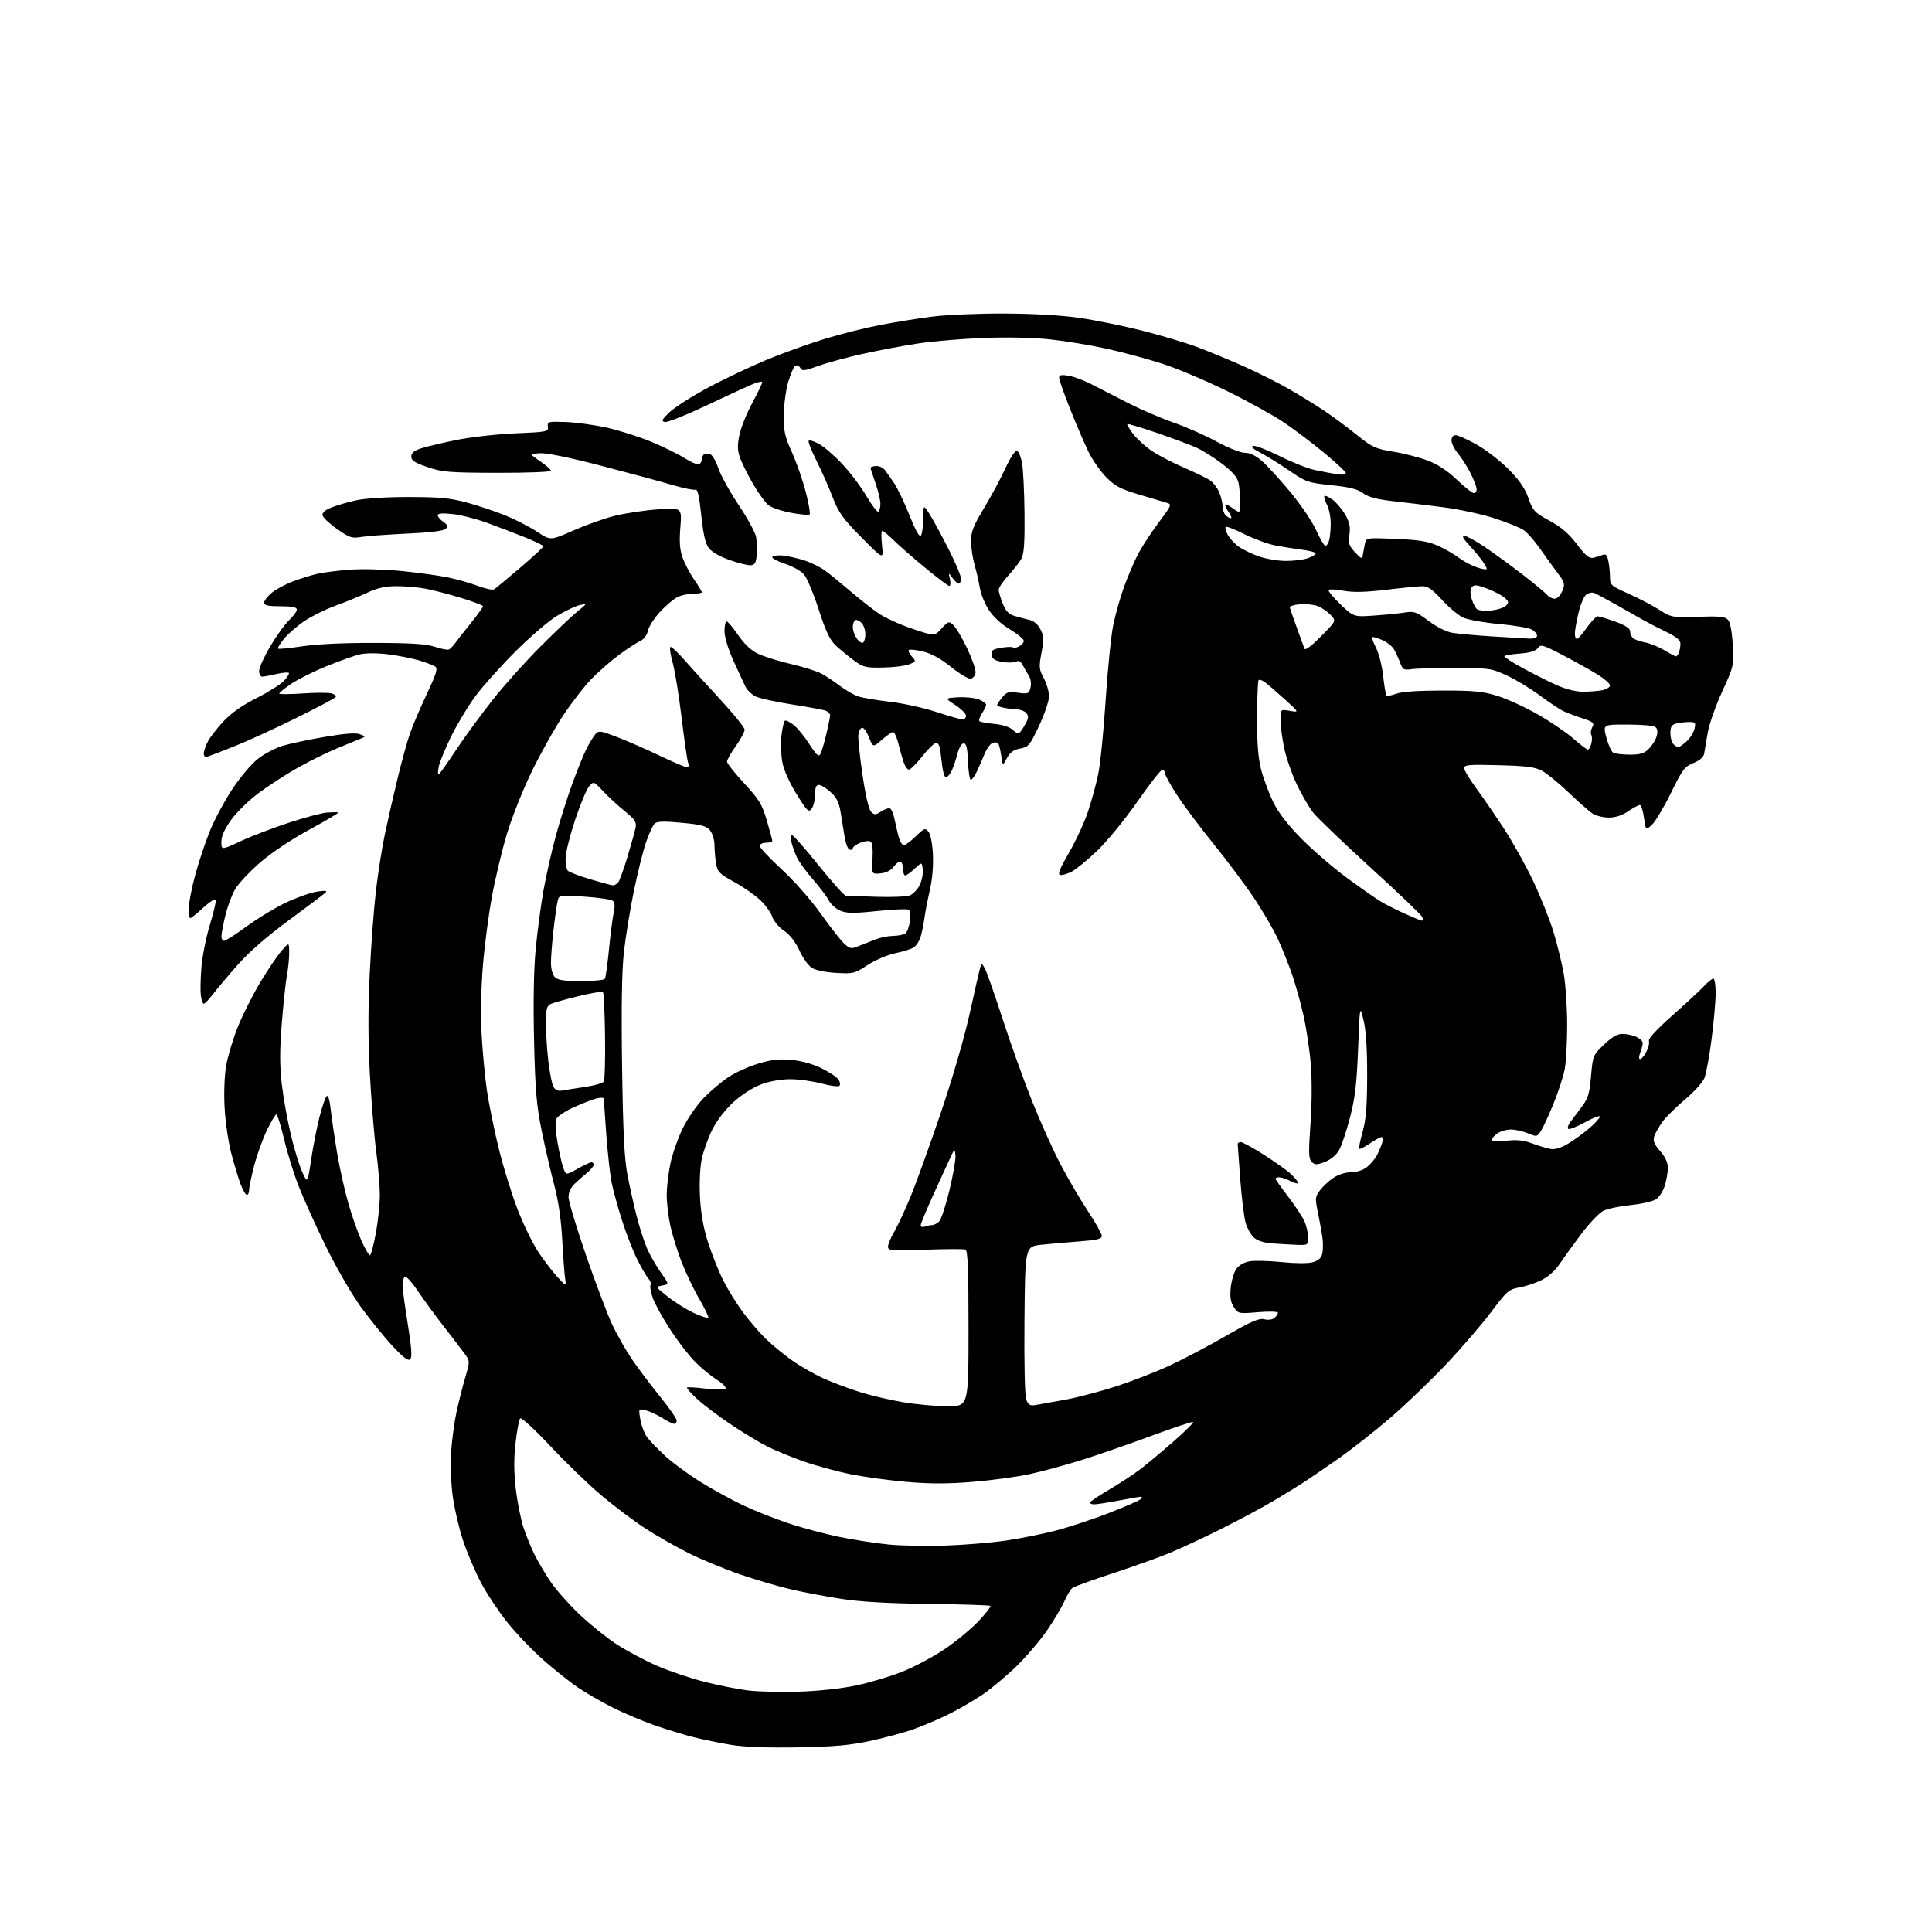 <?xml version="1.0" encoding="UTF-8" standalone="no"?>
<svg 
  version="1.1" 
  xmlns="http://www.w3.org/2000/svg" 
  xmlns:xlink="http://www.w3.org/1999/xlink" 
  xmlns:svg="http://www.w3.org/2000/svg"
  xmlns:rdf="http://www.w3.org/1999/02/22-rdf-syntax-ns#"
  xmlns:cc="http://creativecommons.org/ns#"
  xmlns:dc="http://purl.org/dc/elements/1.1/"
  viewBox="0 0 768 768"
  width="768"
  height="768"
>
<style>svg {background-color: white; }</style>"
<path stroke="none" fill="black" fill-rule="evenodd" d="M317.00,694.60C304.87,694.81 295.74,694.46 290.50,693.59C286.10,692.86 279.35,691.47 275.50,690.50C271.65,689.53 264.68,687.39 260.00,685.75C255.32,684.11 247.90,680.96 243.50,678.75C239.10,676.54 232.90,672.96 229.72,670.80C226.53,668.65 220.34,663.71 215.96,659.84C211.57,655.97 205.17,649.29 201.73,644.99C198.29,640.69 193.60,633.65 191.30,629.34C189.01,625.03 185.78,617.45 184.12,612.50C182.47,607.55 180.59,599.45 179.93,594.50C179.26,589.46 179.01,581.73 179.35,576.93C179.68,572.21 180.62,565.24 181.44,561.43C182.26,557.62 183.81,551.48 184.89,547.78C186.84,541.06 186.84,541.06 184.67,538.09C183.48,536.45 179.77,531.60 176.43,527.31C173.09,523.01 168.45,516.68 166.12,513.22C163.80,509.77 161.47,507.21 160.95,507.53C160.43,507.86 160.00,509.30 160.00,510.75C160.00,512.20 160.94,519.19 162.09,526.30C163.61,535.71 163.87,539.53 163.07,540.33C162.27,541.13 160.33,539.67 155.95,534.97C152.65,531.41 147.01,524.45 143.42,519.50C139.84,514.55 133.60,503.75 129.56,495.50C125.52,487.25 120.64,476.45 118.71,471.50C116.78,466.55 114.17,458.11 112.90,452.75C111.64,447.39 110.26,443.00 109.85,443.00C109.44,443.00 107.72,445.90 106.02,449.45C104.33,453.00 102.05,459.38 100.97,463.61C99.89,467.85 99.00,472.15 99.00,473.16C99.00,474.17 98.61,475.00 98.14,475.00C97.66,475.00 96.54,473.09 95.65,470.75C94.76,468.41 93.10,462.90 91.94,458.50C90.79,454.10 89.60,445.97 89.29,440.43C88.96,434.45 89.21,427.59 89.92,423.53C90.58,419.77 92.67,412.83 94.57,408.12C96.47,403.40 100.47,395.48 103.44,390.52C106.42,385.56 110.22,379.93 111.89,378.00C114.92,374.50 114.92,374.50 114.96,378.61C114.98,380.88 114.58,384.93 114.07,387.62C113.56,390.30 112.64,398.95 112.01,406.82C111.18,417.39 111.17,423.67 112.00,430.82C112.61,436.14 114.22,445.17 115.57,450.89C116.92,456.60 118.98,463.35 120.15,465.89C122.26,470.50 122.26,470.50 123.68,461.00C124.46,455.77 125.95,448.18 126.98,444.12C128.02,440.06 129.29,436.31 129.82,435.78C130.44,435.16 131.04,437.11 131.48,441.16C131.87,444.65 133.02,452.45 134.04,458.50C135.06,464.55 137.08,473.55 138.51,478.50C139.95,483.45 142.28,490.09 143.70,493.25C145.11,496.41 146.61,499.00 147.03,499.00C147.45,499.00 148.51,495.06 149.40,490.25C150.28,485.44 151.00,478.57 150.99,475.00C150.99,471.43 150.33,463.55 149.53,457.50C148.73,451.45 147.61,437.73 147.03,427.00C146.31,413.69 146.29,400.99 146.97,387.00C147.52,375.73 148.63,360.88 149.45,354.00C150.26,347.12 151.82,337.23 152.91,332.00C154.00,326.77 156.25,316.88 157.91,310.00C159.56,303.12 161.81,294.92 162.90,291.76C163.99,288.60 167.02,281.48 169.63,275.93C173.56,267.58 174.13,265.69 172.94,264.92C172.15,264.40 169.25,263.31 166.50,262.49C163.75,261.68 158.25,260.60 154.29,260.10C150.13,259.58 145.43,259.57 143.20,260.07C141.07,260.55 135.04,262.69 129.79,264.83C124.55,266.97 118.18,270.16 115.63,271.91C113.08,273.66 111.00,275.37 111.00,275.70C111.00,276.03 115.16,276.01 120.25,275.66C125.34,275.31 130.51,275.30 131.74,275.63C132.97,275.96 133.74,276.61 133.45,277.07C133.17,277.54 126.08,281.30 117.72,285.43C109.35,289.56 98.45,294.56 93.50,296.53C88.55,298.51 83.71,300.38 82.75,300.68C81.56,301.06 81.00,300.70 81.00,299.57C81.00,298.65 81.72,296.50 82.61,294.79C83.49,293.08 86.30,289.46 88.85,286.73C91.92,283.44 96.34,280.34 101.99,277.49C106.67,275.13 111.59,272.04 112.92,270.61C114.25,269.18 115.10,267.77 114.80,267.47C114.51,267.17 112.29,267.39 109.88,267.94C107.47,268.50 104.94,268.96 104.25,268.98C103.56,268.99 103.00,267.98 103.00,266.73C103.00,265.48 104.98,261.09 107.40,256.98C109.82,252.87 113.20,248.18 114.90,246.56C116.61,244.95 118.00,243.04 118.00,242.31C118.00,241.36 116.20,241.00 111.50,241.00C106.57,241.00 105.00,240.66 105.00,239.59C105.00,238.81 106.34,237.05 107.98,235.67C109.63,234.29 113.48,232.22 116.55,231.07C119.62,229.92 124.01,228.56 126.32,228.05C128.62,227.54 134.32,226.82 139.00,226.46C143.74,226.09 152.81,226.32 159.50,226.97C166.10,227.63 174.49,228.78 178.14,229.54C181.80,230.30 187.16,231.83 190.05,232.93C192.94,234.03 195.80,234.63 196.41,234.27C197.01,233.90 201.66,230.05 206.75,225.71C211.84,221.37 215.99,217.53 215.98,217.16C215.97,216.80 212.71,215.20 208.73,213.60C204.75,212.01 197.94,209.41 193.59,207.82C189.23,206.23 183.05,204.66 179.84,204.33C175.93,203.92 174.00,204.07 174.00,204.80C174.00,205.40 174.99,206.58 176.21,207.43C177.97,208.67 178.17,209.23 177.17,210.23C176.37,211.03 170.93,211.70 161.71,212.12C153.90,212.48 145.70,213.08 143.50,213.46C139.92,214.08 138.92,213.74 134.01,210.29C130.99,208.17 128.38,205.72 128.21,204.85C128.01,203.80 129.20,202.74 131.70,201.74C133.79,200.91 138.20,199.63 141.50,198.89C145.08,198.09 153.54,197.56 162.50,197.57C174.77,197.58 178.97,197.98 185.61,199.78C190.07,200.98 196.99,203.30 200.99,204.93C204.98,206.55 210.63,209.46 213.53,211.39C218.81,214.89 218.81,214.89 227.77,210.94C232.70,208.77 240.05,206.14 244.12,205.10C248.18,204.07 255.90,202.89 261.28,202.49C271.07,201.76 271.07,201.76 270.45,209.63C269.99,215.49 270.22,218.59 271.37,221.76C272.22,224.10 274.29,228.01 275.96,230.44C277.63,232.87 279.00,235.12 279.00,235.43C279.00,235.74 277.40,236.00 275.45,236.00C273.50,236.00 270.66,236.64 269.15,237.42C267.63,238.21 264.56,240.84 262.31,243.28C260.06,245.72 257.92,249.07 257.56,250.72C257.16,252.56 255.93,254.16 254.42,254.86C253.05,255.48 249.36,257.88 246.21,260.19C243.07,262.50 238.16,266.78 235.30,269.69C232.44,272.61 227.33,279.16 223.96,284.25C220.58,289.34 214.96,299.35 211.47,306.50C207.97,313.65 203.51,324.83 201.55,331.35C199.58,337.87 196.89,349.12 195.56,356.35C194.23,363.58 192.60,376.02 191.95,384.00C191.25,392.52 191.04,403.65 191.44,411.00C191.81,417.88 192.76,428.00 193.56,433.50C194.36,439.00 196.52,449.57 198.37,457.00C200.21,464.43 203.60,475.29 205.90,481.15C208.20,487.01 211.82,494.44 213.96,497.65C216.09,500.87 219.48,505.30 221.48,507.50C225.12,511.50 225.12,511.50 224.62,508.00C224.34,506.07 223.83,499.10 223.47,492.50C223.05,484.74 221.95,477.23 220.36,471.25C219.00,466.16 216.76,456.49 215.38,449.75C213.27,439.48 212.77,433.67 212.30,413.80C211.94,398.66 212.17,385.51 212.94,377.36C213.59,370.34 215.02,359.70 216.09,353.72C217.17,347.73 219.37,338.03 220.97,332.17C222.57,326.30 225.48,317.11 227.43,311.73C229.38,306.36 231.93,300.06 233.10,297.73C234.28,295.41 235.88,292.76 236.67,291.86C238.00,290.35 238.68,290.44 245.31,292.99C249.27,294.51 256.87,297.84 262.20,300.38C267.52,302.92 272.41,305.00 273.05,305.00C273.74,305.00 273.95,304.30 273.55,303.28C273.19,302.34 272.03,294.35 270.98,285.53C269.92,276.71 268.34,266.87 267.45,263.66C266.57,260.45 266.12,257.55 266.45,257.21C266.79,256.88 269.19,259.05 271.78,262.04C274.38,265.02 280.89,272.20 286.25,277.98C291.61,283.77 296.00,289.21 296.00,290.07C296.00,290.94 294.43,293.86 292.50,296.57C290.57,299.28 289.00,302.06 289.00,302.76C289.00,303.45 292.07,307.33 295.81,311.37C301.75,317.77 302.91,319.66 304.81,326.11C306.02,330.17 307.00,333.84 307.00,334.25C307.00,334.66 305.88,335.00 304.50,335.00C303.12,335.00 302.00,335.57 302.00,336.27C302.00,336.96 305.94,341.17 310.76,345.62C315.72,350.18 322.43,357.80 326.20,363.12C329.88,368.30 334.05,373.64 335.48,374.98C337.87,377.22 338.32,377.31 341.28,376.10C343.05,375.38 346.07,374.18 348.00,373.44C349.93,372.70 353.07,372.06 355.00,372.03C356.93,372.00 359.10,371.59 359.83,371.13C360.56,370.67 361.39,368.48 361.69,366.27C362.00,363.95 361.79,361.99 361.18,361.61C360.60,361.25 354.98,361.49 348.68,362.15C339.41,363.12 336.64,363.10 334.07,362.03C332.33,361.31 330.26,359.46 329.46,357.93C328.67,356.40 325.81,352.61 323.10,349.52C320.39,346.42 317.52,342.45 316.71,340.69C315.91,338.94 314.96,336.26 314.61,334.75C314.25,333.24 314.37,332.00 314.87,332.00C315.38,332.00 320.12,337.40 325.42,344.00C330.72,350.60 335.60,356.04 336.28,356.08C336.95,356.12 342.41,356.31 348.41,356.49C354.41,356.68 360.36,356.44 361.61,355.96C362.87,355.48 364.63,353.69 365.51,351.98C366.39,350.27 366.98,347.46 366.81,345.74C366.50,342.61 366.50,342.61 363.60,345.31C362.01,346.79 360.32,348.00 359.85,348.00C359.38,348.00 359.00,346.90 359.00,345.56C359.00,344.22 358.59,342.86 358.09,342.55C357.59,342.24 356.35,343.09 355.34,344.43C354.13,346.02 352.29,346.97 350.00,347.18C346.50,347.50 346.50,347.50 346.84,341.37C347.06,337.47 346.77,334.97 346.03,334.52C345.40,334.13 343.56,334.36 341.94,335.03C340.32,335.69 339.00,336.68 339.00,337.20C339.00,337.73 338.44,337.98 337.75,337.75C337.06,337.53 336.18,335.35 335.79,332.92C335.40,330.49 334.69,326.06 334.20,323.09C333.52,318.89 332.60,317.03 330.14,314.84C328.40,313.28 326.30,312.00 325.48,312.00C324.43,312.00 324.00,313.11 324.00,315.81C324.00,317.90 323.40,320.43 322.68,321.43C321.47,323.07 320.93,322.55 316.67,315.72C313.81,311.13 311.60,306.18 311.00,302.99C310.45,300.12 310.30,295.34 310.65,292.36C311.00,289.38 311.62,286.74 312.02,286.49C312.43,286.23 314.00,287.00 315.50,288.18C317.01,289.36 319.82,292.80 321.74,295.82C324.49,300.11 325.44,300.97 326.11,299.77C326.58,298.92 327.64,295.37 328.47,291.87C329.30,288.37 329.98,284.99 329.99,284.36C329.99,283.73 329.21,282.90 328.25,282.52C327.29,282.14 321.28,281.03 314.89,280.04C308.51,279.05 302.00,277.63 300.43,276.87C298.86,276.12 297.02,274.38 296.35,273.00C295.68,271.62 293.52,266.97 291.56,262.65C289.43,257.95 288.00,253.23 288.00,250.90C288.00,248.75 288.38,247.00 288.83,247.00C289.29,247.00 291.36,249.45 293.42,252.45C295.91,256.07 298.58,258.58 301.34,259.89C303.63,260.98 309.45,262.79 314.27,263.92C319.10,265.05 324.50,266.72 326.27,267.64C328.05,268.55 331.45,270.78 333.82,272.60C336.20,274.41 339.58,276.34 341.32,276.89C343.07,277.44 348.73,278.38 353.89,278.98C359.06,279.58 367.33,281.41 372.28,283.04C377.22,284.67 381.88,286.00 382.63,286.00C383.38,286.00 384.00,285.33 384.00,284.51C384.00,283.69 382.09,281.78 379.75,280.26C375.50,277.50 375.50,277.50 380.90,277.19C383.88,277.02 387.59,277.42 389.15,278.06C390.72,278.71 392.00,279.65 392.00,280.16C392.00,280.66 391.26,282.19 390.36,283.57C389.47,284.94 389.01,286.34 389.34,286.68C389.68,287.01 392.33,287.50 395.23,287.76C398.48,288.06 401.30,288.97 402.60,290.15C404.27,291.67 404.91,291.80 405.72,290.78C406.28,290.08 407.28,288.46 407.94,287.19C408.87,285.39 408.87,284.55 407.95,283.44C407.29,282.65 405.35,281.96 403.63,281.90C401.91,281.85 399.45,281.51 398.16,281.14C395.83,280.49 395.83,280.49 398.08,277.63C400.11,275.05 400.74,274.83 404.65,275.37C408.69,275.92 409.02,275.79 409.63,273.33C410.02,271.76 409.76,269.85 408.97,268.60C408.24,267.44 407.14,265.53 406.52,264.35C405.75,262.89 404.93,262.46 403.95,263.00C403.15,263.43 400.70,263.49 398.50,263.13C395.43,262.63 394.43,261.97 394.19,260.33C393.93,258.53 394.54,258.09 398.01,257.50C400.28,257.11 402.39,257.06 402.70,257.37C403.01,257.68 404.10,257.48 405.13,256.93C406.16,256.38 406.99,255.38 406.97,254.71C406.96,254.05 404.44,251.98 401.37,250.13C397.88,248.02 394.74,245.09 392.97,242.30C391.42,239.85 389.85,235.97 389.49,233.67C389.13,231.38 388.19,227.28 387.42,224.57C386.64,221.86 386.00,217.58 386.00,215.07C386.00,211.34 386.95,208.94 391.15,202.00C393.97,197.32 397.80,190.20 399.66,186.17C401.65,181.83 403.52,179.01 404.25,179.25C404.92,179.47 405.84,181.65 406.28,184.08C406.73,186.51 407.17,195.47 407.26,204.00C407.38,215.39 407.06,220.16 406.07,222.00C405.32,223.38 402.98,226.40 400.86,228.73C398.74,231.05 397.00,233.63 397.00,234.46C397.00,235.28 397.72,237.75 398.59,239.93C399.78,242.90 400.97,244.15 403.34,244.86C405.08,245.39 407.73,246.09 409.23,246.42C410.92,246.80 412.58,248.21 413.57,250.14C414.95,252.80 415.01,254.14 414.01,259.47C412.93,265.16 413.01,266.03 414.92,269.58C416.06,271.72 417.00,274.97 417.00,276.80C417.00,278.63 415.22,283.89 413.05,288.51C409.38,296.30 408.86,296.94 405.52,297.56C402.88,298.06 401.49,299.06 400.26,301.37C398.58,304.50 398.58,304.50 397.98,300.27C397.64,297.94 397.08,295.75 396.73,295.40C396.38,295.04 395.37,295.03 394.50,295.36C393.62,295.70 392.21,297.67 391.36,299.74C390.51,301.81 389.13,304.96 388.29,306.75C387.46,308.54 386.39,310.00 385.93,310.00C385.47,310.00 384.96,306.74 384.79,302.75C384.57,297.26 384.15,295.50 383.07,295.50C382.20,295.50 381.17,297.29 380.48,300.01C379.85,302.48 378.79,305.52 378.13,306.76C377.47,307.99 376.52,309.00 376.03,309.00C375.53,309.00 374.88,307.09 374.57,304.75C374.27,302.41 373.91,299.41 373.76,298.08C373.62,296.75 372.98,295.48 372.34,295.28C371.70,295.07 369.23,297.37 366.84,300.39C364.45,303.41 361.97,305.91 361.33,305.94C360.68,305.97 359.70,304.54 359.13,302.75C358.57,300.96 357.62,297.59 357.02,295.25C356.42,292.91 355.51,291.00 355.00,291.00C354.49,291.00 352.49,292.39 350.56,294.08C347.05,297.16 347.05,297.16 345.40,293.04C344.49,290.77 343.24,289.08 342.62,289.29C342.01,289.49 341.37,290.77 341.20,292.14C341.04,293.51 341.77,300.61 342.84,307.91C344.04,316.13 345.35,321.78 346.27,322.70C347.60,324.03 348.06,324.01 350.34,322.51C351.75,321.59 353.35,321.10 353.88,321.43C354.41,321.75 355.14,323.48 355.51,325.26C355.87,327.04 356.59,330.19 357.12,332.25C357.65,334.31 358.60,336.00 359.25,336.00C359.89,336.00 362.05,334.40 364.05,332.45C367.38,329.20 367.79,329.05 369.08,330.59C369.90,331.58 370.63,335.31 370.85,339.63C371.07,344.09 370.60,349.65 369.65,353.74C368.79,357.46 367.81,362.52 367.47,365.00C367.14,367.48 366.44,370.85 365.93,372.51C365.42,374.16 364.19,376.03 363.19,376.65C362.20,377.27 358.89,378.30 355.85,378.93C352.78,379.56 347.90,381.65 344.91,383.61C339.74,387.00 339.18,387.13 332.31,386.73C328.02,386.48 324.12,385.66 322.65,384.69C321.29,383.80 319.09,380.69 317.76,377.78C316.20,374.39 314.02,371.59 311.67,369.99C309.66,368.62 307.55,366.12 306.99,364.44C306.43,362.75 304.29,359.77 302.23,357.82C300.18,355.86 295.52,352.62 291.88,350.62C285.92,347.34 285.20,346.60 284.64,343.24C284.30,341.18 284.02,337.86 284.01,335.86C284.00,333.86 283.21,331.26 282.25,330.09C280.81,328.33 278.83,327.80 271.00,327.07C263.94,326.40 261.18,326.48 260.25,327.37C259.56,328.03 258.05,331.26 256.90,334.54C255.74,337.82 253.54,346.57 252.01,354.00C250.48,361.43 248.68,372.45 248.01,378.50C247.18,386.00 246.95,400.48 247.29,424.00C247.66,450.06 248.18,460.58 249.42,467.00C250.31,471.68 251.96,479.08 253.08,483.45C254.20,487.83 256.05,493.56 257.18,496.20C258.31,498.83 260.77,503.13 262.63,505.74C266.02,510.50 266.02,510.50 263.26,511.02C260.50,511.53 260.50,511.53 265.54,515.52C268.31,517.71 272.93,520.59 275.79,521.92C278.65,523.25 281.23,524.10 281.52,523.82C281.81,523.53 280.22,520.19 278.00,516.40C275.78,512.60 272.58,505.91 270.88,501.52C269.19,497.14 267.18,490.61 266.42,487.02C265.66,483.44 265.03,478.02 265.03,475.00C265.03,471.98 265.70,466.35 266.50,462.50C267.31,458.65 269.54,452.31 271.46,448.41C273.38,444.51 277.16,439.07 279.87,436.33C282.57,433.58 286.96,429.89 289.63,428.12C292.29,426.36 297.57,423.97 301.36,422.82C306.68,421.21 309.70,420.87 314.70,421.34C318.76,421.72 323.22,422.97 326.73,424.72C329.80,426.25 332.78,428.27 333.37,429.20C333.95,430.14 334.09,431.24 333.68,431.65C333.27,432.06 330.06,431.64 326.55,430.70C323.04,429.77 317.45,429.00 314.12,429.00C310.45,429.00 305.90,429.81 302.54,431.07C299.25,432.30 294.80,435.16 291.55,438.12C288.27,441.13 284.92,445.48 283.12,449.08C281.47,452.37 279.60,457.63 278.94,460.78C278.25,464.12 277.97,470.43 278.26,476.00C278.61,482.46 279.64,488.22 281.50,494.00C283.01,498.68 285.71,505.43 287.51,509.00C289.31,512.58 292.78,518.20 295.23,521.50C297.67,524.80 301.65,529.47 304.07,531.87C306.49,534.27 311.21,538.19 314.56,540.58C317.91,542.97 323.65,546.27 327.31,547.92C330.98,549.56 337.47,552.00 341.74,553.34C346.01,554.69 353.74,556.51 358.93,557.39C364.11,558.28 372.10,559.00 376.68,559.00C385.00,559.00 385.00,559.00 385.00,528.08C385.00,504.26 384.71,497.06 383.75,496.71C383.06,496.45 375.86,496.49 367.75,496.78C354.25,497.26 353.00,497.16 353.00,495.58C353.00,494.63 354.10,491.98 355.45,489.68C356.79,487.38 359.67,481.23 361.84,476.00C364.01,470.77 369.41,455.83 373.84,442.80C378.59,428.84 383.37,412.40 385.49,402.80C387.46,393.83 389.34,385.63 389.66,384.57C390.20,382.80 390.37,382.85 391.61,385.23C392.36,386.66 395.50,395.63 398.59,405.16C401.68,414.70 406.89,429.25 410.17,437.50C413.45,445.75 418.62,457.23 421.66,463.00C424.69,468.77 429.61,477.17 432.59,481.65C435.57,486.14 438.00,490.49 438.00,491.31C438.00,492.49 436.09,492.96 429.25,493.46C424.44,493.82 417.57,494.42 414.00,494.80C407.50,495.50 407.50,495.50 407.24,524.65C407.08,542.02 407.37,554.84 407.95,556.38C408.76,558.49 409.44,558.88 411.72,558.51C413.25,558.26 418.55,557.31 423.50,556.40C428.45,555.49 437.68,553.06 444.00,551.00C450.32,548.94 459.95,545.18 465.38,542.63C470.82,540.09 480.82,534.81 487.62,530.89C497.48,525.21 500.49,523.91 502.58,524.43C504.07,524.81 505.79,524.59 506.60,523.92C507.37,523.28 508.00,522.35 508.00,521.85C508.00,521.34 504.61,521.24 500.11,521.61C492.36,522.26 492.19,522.22 490.49,519.62C489.21,517.68 488.88,515.65 489.22,512.04C489.48,509.33 490.44,505.98 491.34,504.60C492.37,503.03 494.34,501.84 496.60,501.42C498.59,501.04 504.33,501.17 509.36,501.69C514.67,502.25 519.86,502.29 521.74,501.78C523.97,501.18 525.18,500.14 525.60,498.46C525.94,497.12 525.99,494.33 525.72,492.26C525.46,490.19 524.65,485.68 523.94,482.23C522.73,476.38 522.77,475.78 524.66,473.23C525.77,471.73 528.17,469.49 529.99,468.25C531.95,466.91 534.80,466.00 537.01,466.00C539.27,466.00 541.77,465.18 543.39,463.91C544.85,462.76 546.65,460.63 547.39,459.16C548.14,457.70 549.06,455.49 549.44,454.25C549.82,453.01 549.72,452.00 549.21,452.00C548.70,452.00 546.59,453.15 544.52,454.55C542.46,455.95 540.57,456.90 540.33,456.66C540.09,456.42 540.69,453.36 541.67,449.86C543.03,445.00 543.45,439.73 543.47,427.50C543.49,416.70 543.02,409.55 542.03,405.50C540.55,399.50 540.55,399.50 539.87,417.00C539.32,430.95 538.66,436.50 536.62,444.35C535.21,449.77 533.24,455.61 532.24,457.33C531.16,459.18 528.89,461.03 526.65,461.88C523.37,463.13 522.70,463.13 521.43,461.86C520.20,460.63 520.12,458.30 520.94,446.84C521.52,438.75 521.56,429.10 521.05,422.89C520.57,417.18 519.26,408.45 518.13,403.50C517.00,398.55 515.00,391.35 513.67,387.50C512.35,383.65 509.85,377.38 508.11,373.56C506.37,369.74 502.07,362.32 498.55,357.06C495.04,351.80 487.78,342.10 482.43,335.50C477.07,328.90 470.51,320.12 467.85,316.00C465.18,311.88 463.00,307.90 463.00,307.17C463.00,306.43 462.44,306.01 461.75,306.23C461.06,306.45 456.60,312.23 451.83,319.07C447.06,325.90 440.01,334.51 436.15,338.19C432.30,341.86 427.73,345.60 426.01,346.50C424.28,347.39 422.22,347.98 421.43,347.81C420.36,347.58 421.28,345.27 424.92,339.00C427.64,334.32 431.01,327.05 432.42,322.84C433.84,318.62 435.69,311.87 436.54,307.84C437.39,303.80 438.73,290.54 439.51,278.36C440.30,266.18 441.66,252.74 442.53,248.49C443.41,244.23 445.28,237.55 446.69,233.63C448.10,229.71 450.52,223.98 452.07,220.89C453.62,217.81 457.39,211.96 460.45,207.89C465.78,200.80 465.92,200.48 463.75,199.85C462.51,199.49 457.52,198.00 452.65,196.54C445.24,194.31 443.13,193.18 439.64,189.59C437.35,187.23 434.23,182.76 432.70,179.64C431.18,176.53 427.92,168.95 425.47,162.80C423.01,156.65 421.00,150.97 421.00,150.18C421.00,149.07 421.87,148.88 424.74,149.35C426.80,149.68 430.97,151.24 433.99,152.81C437.02,154.38 443.55,157.73 448.50,160.25C453.45,162.77 461.55,166.25 466.50,167.98C471.45,169.70 479.17,173.11 483.65,175.56C488.27,178.07 493.14,180.00 494.87,180.00C496.89,180.00 499.19,181.10 501.64,183.25C503.68,185.04 508.73,190.55 512.85,195.50C516.98,200.45 521.63,207.31 523.19,210.75C524.74,214.19 526.41,217.00 526.89,217.00C527.37,217.00 528.04,215.99 528.37,214.75C528.70,213.51 528.98,210.47 528.98,208.00C528.98,205.53 528.31,202.20 527.48,200.60C526.64,199.01 526.20,197.46 526.50,197.17C526.79,196.87 528.26,197.55 529.77,198.66C531.27,199.78 533.51,202.45 534.75,204.59C536.47,207.59 536.86,209.44 536.42,212.52C535.92,215.97 536.24,216.96 538.64,219.52C541.20,222.25 541.46,222.33 541.76,220.50C541.93,219.40 542.31,217.43 542.59,216.11C543.11,213.73 543.12,213.73 554.81,214.21C563.92,214.59 567.62,215.18 571.46,216.88C574.17,218.08 577.87,220.19 579.68,221.57C581.49,222.95 584.78,224.72 586.98,225.49C589.19,226.27 591.00,226.54 591.00,226.09C591.00,225.64 590.02,223.97 588.83,222.38C587.64,220.80 585.30,218.04 583.64,216.25C581.56,214.02 581.08,213.00 582.12,213.00C582.95,213.00 586.52,214.94 590.06,217.32C593.60,219.69 600.36,224.62 605.08,228.26C609.80,231.90 614.24,235.58 614.95,236.44C615.66,237.30 617.04,238.00 618.00,238.00C619.02,238.00 620.29,236.71 621.02,234.95C622.19,232.13 622.05,231.59 619.12,227.70C617.38,225.39 614.20,220.99 612.05,217.91C609.91,214.84 606.98,211.56 605.55,210.63C604.13,209.69 598.91,207.61 593.96,205.99C589.02,204.37 579.69,202.38 573.23,201.57C566.78,200.75 557.73,199.66 553.12,199.14C547.21,198.46 543.88,197.55 541.82,196.03C539.64,194.41 536.47,193.62 529.20,192.87C519.95,191.91 519.18,191.64 512.50,187.07C508.65,184.43 503.48,181.22 501.00,179.94C498.03,178.40 497.06,177.49 498.16,177.25C499.07,177.05 503.80,178.88 508.66,181.30C513.52,183.73 519.75,186.21 522.50,186.80C525.25,187.39 529.19,188.15 531.25,188.49C533.46,188.84 535.00,188.68 535.00,188.10C535.00,187.56 531.10,183.91 526.34,179.98C521.58,176.06 514.34,170.59 510.26,167.84C506.18,165.09 496.02,159.49 487.67,155.40C479.33,151.30 467.77,146.43 462.00,144.57C456.23,142.71 446.32,140.04 440.00,138.64C433.68,137.24 423.55,135.57 417.50,134.92C410.80,134.20 400.43,133.98 391.00,134.34C382.48,134.67 370.77,135.66 365.00,136.53C359.23,137.40 349.33,139.26 343.01,140.66C336.69,142.06 328.69,144.23 325.24,145.49C319.74,147.48 318.86,147.58 318.12,146.24C317.65,145.40 316.76,145.03 316.14,145.41C315.53,145.79 314.27,148.67 313.34,151.80C312.41,154.94 311.61,160.88 311.57,165.00C311.51,171.44 311.97,173.53 314.81,179.80C316.62,183.81 319.09,190.87 320.28,195.49C321.48,200.10 322.18,204.15 321.85,204.49C321.51,204.82 318.21,204.54 314.51,203.85C310.81,203.17 306.74,201.80 305.47,200.80C304.20,199.80 301.38,195.89 299.20,192.10C297.01,188.32 294.69,183.59 294.03,181.60C293.13,178.86 293.11,176.71 293.96,172.76C294.58,169.88 296.86,164.23 299.04,160.19C301.22,156.15 303.00,152.45 303.00,151.96C303.00,151.47 301.09,151.89 298.75,152.89C296.41,153.90 288.10,157.74 280.28,161.44C272.46,165.13 265.26,167.98 264.28,167.77C262.79,167.44 263.09,166.81 266.06,163.93C268.02,162.04 274.77,157.71 281.06,154.32C287.35,150.92 297.90,145.90 304.50,143.14C311.10,140.39 321.71,136.57 328.08,134.64C334.45,132.71 344.35,130.24 350.08,129.15C355.81,128.05 365.00,126.58 370.50,125.87C376.00,125.16 388.82,124.60 399.00,124.64C410.58,124.67 421.81,125.32 429.02,126.35C435.35,127.26 446.60,129.55 454.02,131.43C461.43,133.32 471.10,136.19 475.50,137.82C479.90,139.45 488.21,142.87 493.98,145.43C499.74,147.99 508.07,152.16 512.48,154.70C516.89,157.23 523.20,161.12 526.50,163.34C529.80,165.55 535.56,169.83 539.29,172.83C545.48,177.81 546.76,178.40 553.79,179.54C558.03,180.23 564.20,181.82 567.50,183.06C571.52,184.58 575.33,187.08 579.09,190.66C582.16,193.60 585.20,196.00 585.84,196.00C586.48,196.00 587.00,195.31 587.00,194.47C587.00,193.62 585.90,190.76 584.56,188.11C583.21,185.46 580.96,181.92 579.56,180.25C578.15,178.58 577.00,176.26 577.00,175.11C577.00,173.81 577.64,173.00 578.65,173.00C579.56,173.00 583.28,174.65 586.90,176.68C590.53,178.70 596.23,183.09 599.56,186.43C603.94,190.82 606.15,194.02 607.56,197.99C609.37,203.08 609.99,203.74 615.96,206.99C620.63,209.53 623.64,212.12 626.85,216.34C630.30,220.90 631.74,222.08 633.39,221.72C634.55,221.46 636.23,220.95 637.11,220.57C638.35,220.05 638.88,220.64 639.36,223.07C639.71,224.82 640.00,227.71 640.00,229.49C640.00,232.55 640.40,232.91 647.25,235.95C651.24,237.72 656.74,240.59 659.48,242.33C664.38,245.45 664.62,245.49 675.04,245.17C683.93,244.89 685.84,245.10 686.99,246.49C687.82,247.48 688.54,251.48 688.80,256.46C689.23,264.64 689.16,264.93 684.53,275.04C681.94,280.69 679.37,288.06 678.82,291.41C678.27,294.76 677.64,298.46 677.42,299.64C677.16,301.01 675.63,302.33 673.15,303.32C669.67,304.72 668.79,305.89 664.24,315.18C661.46,320.86 658.07,326.55 656.70,327.83C654.21,330.15 654.21,330.15 653.51,325.08C653.13,322.28 652.38,320.00 651.85,320.00C651.33,320.00 649.24,321.13 647.21,322.50C644.79,324.15 642.16,325.00 639.49,325.00C637.27,325.00 634.33,324.25 632.97,323.34C631.61,322.42 627.35,318.66 623.50,314.99C619.65,311.31 614.92,307.45 613.00,306.42C610.19,304.91 606.79,304.47 595.75,304.18C584.09,303.86 582.00,304.03 582.00,305.29C582.00,306.11 584.11,309.64 586.68,313.14C589.26,316.64 594.24,323.87 597.74,329.22C601.24,334.57 606.52,344.02 609.46,350.22C612.40,356.42 616.03,365.52 617.52,370.42C619.01,375.33 620.84,382.76 621.58,386.92C622.32,391.09 622.95,400.18 622.97,407.11C622.98,414.05 622.55,422.09 622.00,424.99C621.45,427.88 619.45,434.07 617.54,438.74C615.64,443.40 613.38,448.30 612.52,449.61C611.00,451.92 610.82,451.95 607.35,450.50C605.37,449.68 602.34,449.00 600.60,449.00C598.86,449.00 596.44,449.70 595.22,450.56C594.00,451.41 593.00,452.56 593.00,453.11C593.00,453.72 595.18,453.86 598.75,453.46C602.98,452.99 605.69,453.26 609.00,454.50C611.48,455.43 614.73,456.42 616.22,456.70C618.06,457.05 620.35,456.39 623.22,454.69C625.58,453.31 629.41,450.52 631.75,448.51C634.09,446.49 636.00,444.40 636.00,443.85C636.00,443.31 633.32,444.34 630.04,446.14C626.76,447.94 623.78,449.11 623.40,448.73C623.03,448.36 623.35,447.21 624.11,446.17C624.87,445.14 626.90,442.44 628.62,440.18C631.30,436.64 631.84,434.90 632.46,427.78C633.16,419.64 633.25,419.43 637.61,415.25C640.76,412.22 642.88,411.00 644.97,411.00C646.58,411.00 649.05,411.52 650.45,412.16C651.85,412.80 653.00,413.89 653.00,414.60C653.00,415.30 652.56,417.02 652.02,418.43C651.42,420.04 651.41,421.00 652.00,421.00C652.52,421.00 653.63,419.68 654.47,418.06C655.30,416.45 655.75,414.51 655.46,413.76C655.14,412.92 658.70,409.06 664.72,403.73C670.10,398.96 675.78,393.70 677.33,392.03C678.89,390.36 680.58,389.00 681.08,389.00C681.59,389.00 682.00,391.57 682.00,394.71C682.00,397.85 681.28,406.06 680.39,412.96C679.51,419.86 678.21,426.89 677.51,428.59C676.81,430.29 673.33,434.12 669.79,437.09C666.24,440.07 662.20,444.07 660.80,446.00C659.41,447.93 657.95,450.53 657.56,451.78C657.02,453.52 657.58,454.90 659.92,457.57C661.94,459.87 663.00,462.13 663.00,464.17C663.00,465.87 662.47,469.05 661.81,471.23C661.16,473.42 659.57,475.89 658.29,476.73C657.01,477.57 652.42,478.61 648.08,479.05C643.75,479.49 638.90,480.52 637.30,481.35C635.70,482.17 631.90,486.14 628.85,490.17C625.80,494.20 621.90,499.59 620.18,502.15C618.16,505.13 615.46,507.57 612.64,508.93C610.22,510.11 606.27,511.40 603.87,511.81C599.82,512.50 599.01,513.21 592.77,521.53C589.06,526.46 581.03,535.80 574.91,542.28C568.78,548.76 558.77,558.36 552.66,563.62C546.54,568.87 537.26,576.17 532.02,579.84C526.79,583.50 520.48,587.81 518.00,589.40C515.53,591.00 510.12,594.31 506.00,596.76C501.88,599.21 492.77,604.09 485.78,607.60C478.78,611.11 469.33,615.52 464.78,617.39C460.22,619.26 449.98,622.92 442.00,625.53C434.02,628.13 426.93,630.71 426.24,631.26C425.54,631.81 424.10,634.24 423.04,636.65C421.97,639.06 418.82,644.33 416.03,648.37C413.23,652.41 407.70,658.84 403.73,662.68C399.75,666.51 393.80,671.46 390.50,673.69C387.20,675.91 381.35,679.31 377.50,681.24C373.65,683.17 367.35,685.88 363.50,687.26C359.65,688.65 351.77,690.79 346.00,692.03C337.76,693.80 331.52,694.35 317.00,694.60zM317.50,672.47C325.29,672.23 334.46,671.23 340.38,669.99C345.82,668.84 354.14,666.35 358.88,664.44C363.62,662.54 371.14,658.52 375.59,655.51C380.04,652.49 386.05,647.52 388.95,644.46C391.85,641.39 393.99,638.66 393.71,638.38C393.43,638.10 382.47,637.74 369.35,637.58C353.20,637.39 341.95,636.75 334.50,635.59C328.45,634.66 319.45,632.96 314.50,631.81C309.55,630.67 300.40,627.98 294.16,625.83C287.93,623.69 278.70,619.87 273.66,617.35C268.62,614.83 260.90,610.42 256.50,607.56C252.10,604.71 244.35,598.89 239.28,594.63C234.21,590.38 225.02,581.51 218.85,574.93C212.68,568.35 207.26,563.34 206.79,563.81C206.33,564.27 205.49,568.66 204.94,573.57C204.22,579.85 204.26,585.29 205.05,591.99C205.67,597.22 207.06,604.16 208.15,607.41C209.24,610.66 211.29,615.61 212.70,618.41C214.12,621.21 216.96,625.98 219.03,629.00C221.09,632.02 226.09,637.67 230.14,641.55C234.19,645.43 240.83,650.80 244.90,653.48C248.98,656.16 256.33,660.09 261.25,662.21C266.17,664.33 274.62,667.19 280.02,668.55C285.43,669.92 293.15,671.45 297.18,671.96C301.20,672.47 310.35,672.70 317.50,672.47zM376.00,614.38C383.43,614.13 394.16,613.23 399.86,612.40C405.56,611.57 414.54,609.76 419.82,608.39C425.09,607.02 434.60,603.87 440.95,601.39C447.30,598.91 452.93,596.46 453.45,595.94C454.05,595.35 454.05,595.00 453.45,595.00C452.93,595.00 448.97,595.68 444.66,596.50C440.35,597.33 435.94,598.00 434.85,598.00C433.77,598.00 433.13,597.61 433.42,597.12C433.72,596.64 437.23,594.32 441.23,591.95C445.23,589.59 450.52,586.12 453.00,584.25C455.48,582.38 461.46,577.40 466.29,573.19C471.13,568.97 474.71,565.40 474.24,565.25C473.77,565.09 466.18,567.63 457.37,570.89C448.57,574.15 436.16,578.44 429.80,580.43C423.44,582.41 414.25,584.91 409.37,585.97C404.49,587.04 394.38,588.42 386.90,589.04C376.94,589.87 369.88,589.88 360.53,589.08C353.51,588.48 343.34,587.09 337.94,585.99C332.54,584.89 324.16,582.59 319.31,580.88C314.47,579.17 307.99,576.51 304.93,574.96C301.87,573.42 295.34,569.46 290.43,566.17C285.52,562.88 279.51,558.34 277.08,556.09C274.65,553.84 272.86,551.81 273.10,551.57C273.34,551.33 276.67,551.53 280.52,552.01C284.38,552.49 287.89,552.50 288.36,552.02C288.85,551.55 287.36,549.99 285.01,548.51C282.69,547.04 278.80,543.86 276.38,541.43C273.95,539.01 269.49,533.22 266.46,528.57C263.43,523.93 260.29,518.25 259.48,515.96C258.68,513.66 258.28,511.36 258.60,510.83C258.93,510.30 258.53,509.11 257.71,508.19C256.89,507.26 254.88,503.80 253.23,500.50C251.59,497.20 248.88,490.23 247.22,485.00C245.56,479.77 243.71,473.02 243.11,470.00C242.51,466.98 241.56,458.43 241.01,451.00C240.46,443.57 240.00,437.15 240.00,436.73C240.00,436.31 238.76,436.26 237.25,436.62C235.74,436.98 231.73,438.52 228.34,440.04C224.95,441.55 221.76,443.63 221.24,444.65C220.62,445.86 220.75,449.13 221.61,454.09C222.33,458.27 223.40,462.91 223.97,464.42C225.01,467.16 225.01,467.16 229.63,464.58C232.17,463.16 234.65,462.00 235.13,462.00C235.61,462.00 236.00,462.45 236.00,463.01C236.00,463.56 234.79,465.02 233.30,466.26C231.82,467.49 229.57,469.49 228.30,470.70C226.91,472.04 226.00,474.08 226.00,475.89C226.00,477.53 229.16,488.02 233.01,499.19C236.87,510.36 241.56,522.74 243.43,526.69C245.31,530.65 248.77,536.72 251.12,540.19C253.47,543.66 258.45,550.29 262.19,554.93C265.94,559.57 269.00,563.96 269.00,564.68C269.00,565.41 268.54,566.00 267.98,566.00C267.42,566.00 265.28,564.95 263.23,563.66C261.18,562.37 258.22,561.00 256.65,560.62C253.81,559.91 253.81,559.91 254.53,564.21C254.92,566.57 256.08,569.69 257.11,571.14C258.14,572.59 261.48,576.07 264.53,578.86C267.59,581.65 274.01,586.35 278.79,589.29C283.58,592.24 291.10,596.35 295.50,598.43C299.90,600.51 308.00,603.71 313.50,605.55C319.00,607.39 328.18,609.83 333.90,610.99C339.62,612.15 348.40,613.50 353.40,613.98C358.41,614.46 368.57,614.64 376.00,614.38zM515.25,494.82C512.64,494.72 508.25,494.47 505.50,494.26C502.31,494.01 499.74,493.16 498.40,491.90C497.24,490.82 495.79,488.25 495.18,486.20C494.57,484.15 493.60,476.41 493.03,468.99C492.47,461.57 492.00,455.16 492.00,454.75C492.00,454.34 492.56,454.00 493.25,454.00C493.94,454.00 498.10,456.29 502.50,459.09C506.90,461.90 511.74,465.36 513.25,466.78C514.76,468.21 516.00,469.75 516.00,470.21C516.00,470.67 514.67,470.36 513.05,469.53C511.43,468.69 509.40,468.00 508.55,468.00C507.70,468.00 507.00,468.24 507.00,468.54C507.00,468.83 509.32,472.09 512.15,475.79C514.98,479.48 517.91,483.95 518.65,485.72C519.39,487.49 520.00,490.30 520.00,491.97C520.00,494.94 519.91,495.00 515.25,494.82zM367.58,487.61C368.45,487.27 369.77,487.00 370.51,487.00C371.25,487.00 372.52,486.33 373.34,485.52C374.15,484.71 376.01,479.05 377.47,472.95C378.93,466.85 379.98,460.65 379.81,459.18C379.50,456.51 379.49,456.51 377.85,460.00C376.94,461.93 373.90,468.55 371.10,474.72C368.29,480.89 366.00,486.46 366.00,487.08C366.00,487.70 366.71,487.94 367.58,487.61zM223.77,433.47C225.27,433.20 229.39,432.55 232.92,432.02C236.46,431.49 239.66,430.55 240.04,429.94C240.41,429.33 240.62,421.21 240.51,411.89C240.39,402.58 240.02,394.69 239.69,394.36C239.36,394.02 234.91,394.77 229.79,396.02C224.68,397.26 219.71,398.68 218.75,399.17C217.34,399.89 217.00,401.39 217.01,406.79C217.01,410.48 217.44,417.20 217.96,421.73C218.48,426.26 219.39,430.86 219.97,431.95C220.76,433.42 221.76,433.82 223.77,433.47zM80.99,399.00C80.57,399.00 80.04,397.45 79.82,395.56C79.60,393.67 79.72,388.58 80.09,384.24C80.47,379.90 81.97,372.41 83.44,367.60C84.91,362.78 85.95,358.34 85.74,357.73C85.54,357.12 83.33,358.50 80.82,360.81C78.32,363.11 75.99,365.00 75.64,365.00C75.29,365.00 75.00,363.31 75.00,361.25C75.00,359.19 76.15,353.23 77.55,348.01C78.95,342.79 81.61,334.79 83.46,330.24C85.32,325.69 89.38,318.15 92.49,313.48C95.65,308.73 100.15,303.45 102.72,301.49C105.24,299.56 109.60,297.30 112.40,296.45C115.21,295.61 122.71,294.02 129.08,292.93C137.06,291.56 141.41,291.23 143.08,291.87C145.39,292.76 145.41,292.84 143.50,293.57C142.40,294.00 138.03,295.79 133.78,297.56C129.54,299.34 122.34,302.91 117.78,305.52C113.23,308.12 106.42,312.55 102.64,315.37C98.87,318.19 94.04,322.94 91.89,325.91C89.24,329.60 88.00,332.38 88.00,334.64C88.00,337.95 88.00,337.95 95.75,334.34C100.01,332.36 108.71,329.04 115.09,326.96C121.46,324.88 128.21,323.09 130.09,322.99C131.96,322.88 133.95,322.85 134.50,322.91C135.05,322.97 130.02,325.98 123.33,329.60C116.01,333.55 108.10,338.82 103.50,342.79C99.30,346.42 94.78,351.22 93.47,353.46C92.16,355.70 90.40,360.45 89.56,364.01C88.72,367.58 88.02,371.29 88.01,372.25C88.01,373.21 88.49,374.00 89.08,374.00C89.68,374.00 93.86,371.31 98.39,368.02C102.91,364.74 110.01,360.48 114.17,358.56C118.32,356.64 123.70,354.77 126.11,354.41C129.05,353.96 130.17,354.08 129.50,354.75C128.95,355.30 122.39,360.25 114.91,365.75C106.03,372.29 98.93,378.48 94.40,383.63C90.59,387.96 86.18,393.19 84.62,395.25C83.05,397.31 81.42,399.00 80.99,399.00zM231.01,390.00C235.89,390.00 240.14,389.59 240.45,389.08C240.76,388.57 241.50,383.29 242.09,377.33C242.67,371.37 243.52,364.83 243.96,362.78C244.51,360.26 244.40,358.75 243.61,358.09C242.97,357.56 237.91,356.81 232.36,356.43C222.29,355.73 222.28,355.73 221.68,358.15C221.34,359.48 220.61,364.60 220.04,369.53C219.48,374.46 219.01,380.38 219.01,382.68C219.00,385.15 219.64,387.50 220.57,388.43C221.76,389.62 224.28,390.00 231.01,390.00zM565.22,365.97C565.61,365.99 565.68,365.34 565.38,364.54C565.07,363.73 555.90,354.96 545.00,345.05C534.11,335.14 523.80,325.27 522.10,323.13C520.40,320.98 517.43,315.89 515.50,311.83C513.57,307.77 511.32,301.31 510.51,297.47C509.70,293.64 509.03,288.57 509.02,286.20C509.00,281.91 509.00,281.91 512.75,282.57C516.50,283.23 516.50,283.23 510.58,277.87C507.33,274.92 503.81,271.89 502.77,271.15C501.72,270.40 500.62,270.05 500.31,270.35C500.01,270.66 499.73,277.34 499.71,285.21C499.67,295.52 500.13,301.31 501.34,306.00C502.27,309.57 504.42,315.34 506.11,318.81C508.18,323.05 511.86,327.83 517.34,333.39C521.83,337.94 529.99,344.97 535.49,349.01C540.98,353.04 547.04,357.28 548.96,358.42C550.88,359.57 555.16,361.72 558.48,363.22C561.79,364.72 564.82,365.96 565.22,365.97zM243.63,351.93C244.25,351.97 245.21,351.44 245.76,350.75C246.31,350.06 247.97,345.45 249.46,340.50C250.95,335.55 252.39,330.35 252.67,328.94C253.09,326.81 252.35,325.72 248.34,322.45C245.68,320.29 241.81,316.72 239.74,314.51C235.98,310.50 235.98,310.50 234.13,312.68C233.12,313.88 230.65,319.81 228.64,325.85C226.63,331.89 224.92,338.68 224.83,340.95C224.74,343.21 225.14,345.54 225.72,346.12C226.31,346.71 230.32,348.23 234.64,349.52C238.96,350.81 243.01,351.89 243.63,351.93zM174.73,307.50C175.28,306.95 178.47,302.39 181.81,297.37C185.15,292.35 191.59,283.58 196.11,277.87C200.64,272.17 209.10,262.74 214.92,256.92C220.74,251.10 227.30,244.89 229.50,243.10C233.49,239.87 233.49,239.86 230.50,240.51C228.85,240.87 224.80,242.78 221.50,244.75C218.20,246.73 210.75,253.10 204.94,258.92C199.13,264.74 192.03,272.65 189.16,276.50C186.28,280.35 181.92,287.55 179.46,292.50C177.00,297.45 174.70,303.07 174.36,305.00C173.94,307.33 174.07,308.17 174.73,307.50zM647.80,299.98C652.07,300.00 653.56,299.54 655.50,297.59C656.83,296.26 658.22,293.96 658.59,292.48C659.05,290.66 658.82,289.50 657.89,288.91C657.12,288.43 652.15,288.02 646.84,288.02C637.18,288.00 637.18,288.00 638.54,293.16C639.29,296.00 640.49,298.69 641.20,299.15C641.92,299.60 644.88,299.98 647.80,299.98zM631.21,298.00C631.63,298.00 632.24,296.90 632.58,295.56C632.91,294.21 632.90,292.65 632.55,292.08C632.20,291.51 632.38,290.17 632.95,289.10C633.88,287.36 633.44,286.98 628.74,285.44C625.86,284.50 622.38,283.16 621.00,282.46C619.62,281.76 615.52,278.98 611.87,276.29C608.23,273.59 602.38,270.07 598.87,268.46C592.80,265.66 591.85,265.53 578.50,265.51C570.80,265.51 562.97,265.73 561.10,266.00C558.05,266.45 557.60,266.20 556.60,263.50C556.00,261.85 554.90,259.45 554.17,258.17C553.44,256.88 551.25,255.17 549.31,254.36C547.37,253.55 545.62,253.05 545.42,253.25C545.22,253.45 545.97,255.45 547.08,257.69C548.19,259.94 549.44,264.96 549.85,268.86C550.27,272.76 550.85,276.18 551.14,276.48C551.44,276.77 553.21,276.44 555.09,275.75C557.26,274.95 563.94,274.50 573.50,274.50C586.18,274.51 589.58,274.85 595.50,276.72C599.35,277.93 606.54,281.25 611.48,284.09C616.43,286.93 622.72,291.22 625.47,293.63C628.22,296.03 630.80,298.00 631.21,298.00zM667.14,297.00C667.55,297.00 669.02,295.99 670.41,294.75C671.79,293.51 673.22,291.26 673.57,289.75C674.16,287.24 673.97,287.00 671.36,287.01C669.79,287.02 667.49,287.30 666.25,287.63C664.51,288.10 664.00,288.96 664.00,291.42C664.00,293.17 664.54,295.14 665.20,295.80C665.86,296.46 666.73,297.00 667.14,297.00zM629.12,274.97C631.67,274.99 635.16,274.72 636.88,274.38C638.59,274.03 640.00,273.18 640.00,272.48C640.00,271.78 637.86,269.87 635.25,268.24C632.64,266.61 626.46,263.16 621.53,260.58C613.22,256.23 612.46,256.01 611.28,257.63C610.39,258.84 608.19,259.50 604.00,259.81C600.70,260.04 598.00,260.54 598.00,260.91C598.00,261.28 601.26,263.36 605.25,265.54C609.24,267.71 615.20,270.72 618.50,272.22C622.20,273.90 626.27,274.95 629.12,274.97zM385.88,269.79C384.98,269.96 381.47,267.86 378.07,265.14C373.94,261.82 370.23,259.77 366.89,258.97C364.14,258.31 361.62,258.05 361.29,258.38C360.95,258.71 361.49,259.88 362.47,260.97C364.21,262.89 364.18,262.98 361.38,264.09C359.80,264.71 355.12,265.29 351.00,265.36C344.16,265.49 343.15,265.24 339.50,262.56C337.30,260.94 334.07,258.30 332.33,256.69C329.87,254.42 328.34,251.21 325.45,242.29C323.41,235.98 320.79,229.70 319.62,228.35C318.45,226.99 315.02,225.07 312.00,224.09C308.98,223.10 306.73,221.89 307.00,221.40C307.27,220.90 309.07,220.64 311.00,220.81C312.93,220.98 316.75,221.82 319.50,222.68C322.25,223.55 326.07,225.41 328.00,226.83C329.93,228.25 334.47,231.95 338.10,235.06C341.73,238.16 346.75,242.11 349.26,243.83C351.77,245.56 357.79,248.31 362.65,249.94C371.49,252.91 371.49,252.91 374.29,249.84C376.96,246.92 377.18,246.86 378.98,248.48C380.02,249.42 382.49,253.61 384.48,257.79C386.46,261.97 387.96,266.31 387.79,267.44C387.63,268.56 386.77,269.62 385.88,269.79zM666.14,260.91C666.50,260.96 667.06,260.29 667.39,259.42C667.73,258.55 668.00,256.95 668.00,255.88C668.00,254.48 666.35,253.11 662.25,251.13C659.09,249.60 655.15,247.56 653.50,246.62C651.85,245.67 647.04,242.95 642.80,240.57C638.57,238.20 634.45,236.00 633.65,235.70C632.85,235.39 631.46,235.67 630.56,236.33C629.66,236.99 628.29,240.22 627.50,243.51C626.71,246.81 626.06,250.51 626.04,251.75C626.02,252.99 626.36,254.00 626.81,254.00C627.25,254.00 629.04,251.97 630.79,249.50C632.53,247.03 634.48,245.00 635.13,245.00C635.77,245.00 638.93,245.96 642.15,247.13C646.23,248.62 648.00,249.80 648.00,251.01C648.00,251.97 648.56,253.20 649.25,253.75C649.94,254.29 652.08,255.03 654.00,255.39C655.92,255.74 659.30,257.11 661.50,258.42C663.70,259.74 665.79,260.85 666.14,260.91zM178.50,258.15C179.05,257.86 180.10,256.79 180.83,255.78C181.56,254.76 184.38,251.17 187.08,247.80C189.79,244.43 192.00,241.37 192.00,240.99C192.00,240.62 188.06,239.12 183.25,237.66C178.44,236.19 172.08,234.55 169.11,234.00C166.15,233.45 160.98,233.00 157.61,233.01C153.14,233.02 150.02,233.71 146.00,235.60C142.97,237.02 137.35,239.32 133.50,240.72C129.65,242.11 124.13,244.82 121.23,246.73C118.34,248.65 114.64,251.83 113.01,253.80C111.39,255.77 110.26,257.59 110.51,257.84C110.76,258.09 115.13,257.67 120.23,256.90C125.90,256.04 137.08,255.52 149.00,255.56C163.78,255.60 169.59,255.99 173.00,257.15C175.47,257.99 177.95,258.45 178.50,258.15zM525.09,252.99C531.19,246.83 531.19,246.83 529.00,244.50C527.79,243.21 525.56,241.65 524.04,241.02C522.52,240.39 519.30,240.01 516.89,240.19C514.47,240.36 512.60,240.95 512.72,241.50C512.85,242.05 514.10,245.65 515.51,249.50C516.91,253.35 518.27,257.09 518.53,257.82C518.82,258.67 521.20,256.91 525.09,252.99zM343.07,255.46C343.58,255.14 344.00,253.59 344.00,252.01C344.00,250.43 343.29,248.43 342.42,247.56C341.55,246.69 340.43,246.24 339.92,246.55C339.41,246.86 339.00,248.12 339.00,249.34C339.00,250.56 339.71,252.56 340.57,253.79C341.43,255.03 342.56,255.77 343.07,255.46zM607.75,253.85C609.86,253.95 611.00,253.53 611.00,252.67C611.00,251.94 609.99,250.82 608.75,250.18C607.51,249.54 601.64,248.57 595.69,248.03C589.75,247.49 583.37,246.32 581.52,245.44C579.67,244.57 575.92,241.41 573.19,238.42C569.36,234.24 567.57,233.01 565.36,233.03C563.79,233.05 557.33,233.68 551.00,234.44C542.81,235.41 537.96,235.53 534.15,234.84C531.21,234.30 528.52,234.15 528.16,234.50C527.81,234.86 529.91,237.43 532.84,240.22C538.15,245.29 538.15,245.29 546.83,244.65C551.60,244.30 557.09,243.74 559.02,243.41C562.06,242.89 563.29,243.37 567.91,246.84C571.07,249.21 574.94,251.15 577.32,251.55C579.55,251.93 586.57,252.57 592.93,252.97C599.30,253.37 605.96,253.77 607.75,253.85zM592.85,242.65C595.25,242.42 597.85,241.58 598.63,240.79C599.87,239.56 599.81,239.13 598.14,237.63C597.09,236.67 593.96,235.03 591.20,233.99C587.14,232.44 585.98,232.32 585.11,233.37C584.39,234.24 584.35,235.74 585.00,238.01C585.53,239.85 586.53,241.75 587.23,242.22C587.93,242.70 590.46,242.89 592.85,242.65zM377.36,232.93C376.89,232.90 372.68,229.73 368.00,225.89C363.32,222.05 357.68,217.13 355.46,214.95C353.24,212.78 351.10,211.00 350.70,211.00C350.31,211.00 350.26,213.59 350.61,216.75C351.24,222.50 351.24,222.50 342.49,213.66C334.98,206.06 333.36,203.79 330.94,197.51C329.39,193.49 326.49,186.96 324.50,183.00C322.50,179.04 321.14,175.52 321.48,175.19C321.81,174.86 323.67,175.44 325.61,176.49C327.54,177.53 331.71,181.15 334.87,184.52C338.03,187.89 342.35,193.64 344.48,197.28C346.61,200.92 348.73,203.67 349.18,203.39C349.63,203.11 349.99,201.67 349.97,200.19C349.95,198.71 349.06,195.03 348.00,192.00C346.94,188.97 346.05,186.26 346.03,185.96C346.01,185.67 346.98,185.35 348.18,185.26C349.37,185.17 350.96,185.86 351.71,186.80C352.46,187.73 354.18,190.17 355.52,192.21C356.87,194.25 359.62,200.02 361.62,205.04C364.12,211.27 365.55,213.75 366.12,212.83C366.59,212.10 366.99,209.03 367.02,206.00C367.06,200.50 367.06,200.50 369.59,204.50C370.97,206.70 374.34,212.88 377.05,218.23C379.77,223.58 382.00,228.87 382.00,229.98C382.00,231.09 381.60,232.00 381.12,232.00C380.64,232.00 379.52,230.99 378.63,229.75C377.01,227.50 377.01,227.50 377.62,230.25C377.95,231.76 377.83,232.97 377.36,232.93zM298.50,224.69C297.40,224.80 293.60,223.87 290.06,222.63C286.16,221.26 282.88,219.37 281.73,217.84C280.40,216.05 279.53,212.24 278.75,204.76C277.97,197.19 277.31,194.33 276.44,194.66C275.76,194.92 271.45,194.02 266.86,192.67C262.26,191.32 249.50,187.87 238.50,185.02C225.90,181.76 217.02,179.96 214.50,180.17C210.50,180.50 210.50,180.50 214.75,183.38C217.09,184.97 219.00,186.66 219.00,187.13C219.00,187.61 209.44,187.98 197.75,187.95C178.57,187.90 175.87,187.69 170.00,185.70C164.91,183.98 163.50,183.07 163.50,181.50C163.50,180.08 164.59,179.15 167.31,178.26C169.40,177.58 175.70,176.07 181.31,174.93C186.91,173.78 197.48,172.58 204.79,172.27C217.56,171.72 218.06,171.62 217.79,169.60C217.52,167.61 217.89,167.51 224.84,167.76C228.88,167.90 236.14,168.89 240.98,169.94C245.82,171.00 253.77,173.51 258.64,175.51C263.51,177.52 269.62,180.51 272.21,182.16C274.81,183.81 277.39,184.87 277.96,184.52C278.53,184.17 279.00,183.26 279.00,182.50C279.00,181.74 279.41,180.87 279.91,180.56C280.41,180.25 281.51,180.26 282.36,180.58C283.20,180.91 284.64,183.41 285.55,186.14C286.46,188.88 290.07,195.40 293.57,200.64C297.07,205.88 300.21,211.62 300.54,213.38C300.87,215.14 301.00,218.37 300.82,220.54C300.57,223.65 300.07,224.54 298.50,224.69zM511.10,222.97C514.18,222.99 518.12,222.51 519.85,221.90C521.58,221.30 523.00,220.44 523.00,220.00C523.00,219.55 520.64,218.90 517.75,218.54C514.86,218.18 510.02,217.41 507.00,216.83C503.98,216.24 498.42,214.21 494.65,212.32C490.88,210.42 487.54,209.13 487.23,209.44C486.92,209.75 487.29,211.17 488.05,212.59C488.81,214.01 490.79,216.13 492.44,217.32C494.10,218.50 497.72,220.24 500.48,221.20C503.24,222.15 508.02,222.95 511.10,222.97zM489.26,206.00C489.73,206.00 489.41,205.00 488.56,203.78C487.70,202.56 487.00,201.17 487.00,200.71C487.00,200.24 488.35,200.83 490.00,202.00C493.00,204.14 493.00,204.14 493.00,199.69C493.00,197.25 492.71,193.82 492.37,192.08C491.90,189.76 490.16,187.70 485.87,184.40C482.65,181.92 477.95,178.98 475.43,177.87C472.91,176.75 465.82,174.12 459.67,172.01C453.53,169.91 448.32,168.36 448.11,168.57C447.90,168.77 448.92,170.52 450.39,172.45C451.86,174.37 455.12,177.36 457.64,179.10C460.16,180.83 465.88,183.83 470.36,185.77C474.84,187.71 479.57,189.99 480.89,190.85C482.20,191.71 483.89,193.88 484.64,195.67C485.39,197.47 486.00,199.99 486.00,201.27C486.00,202.55 486.54,204.14 487.20,204.80C487.86,205.46 488.79,206.00 489.26,206.00z" />

</svg>